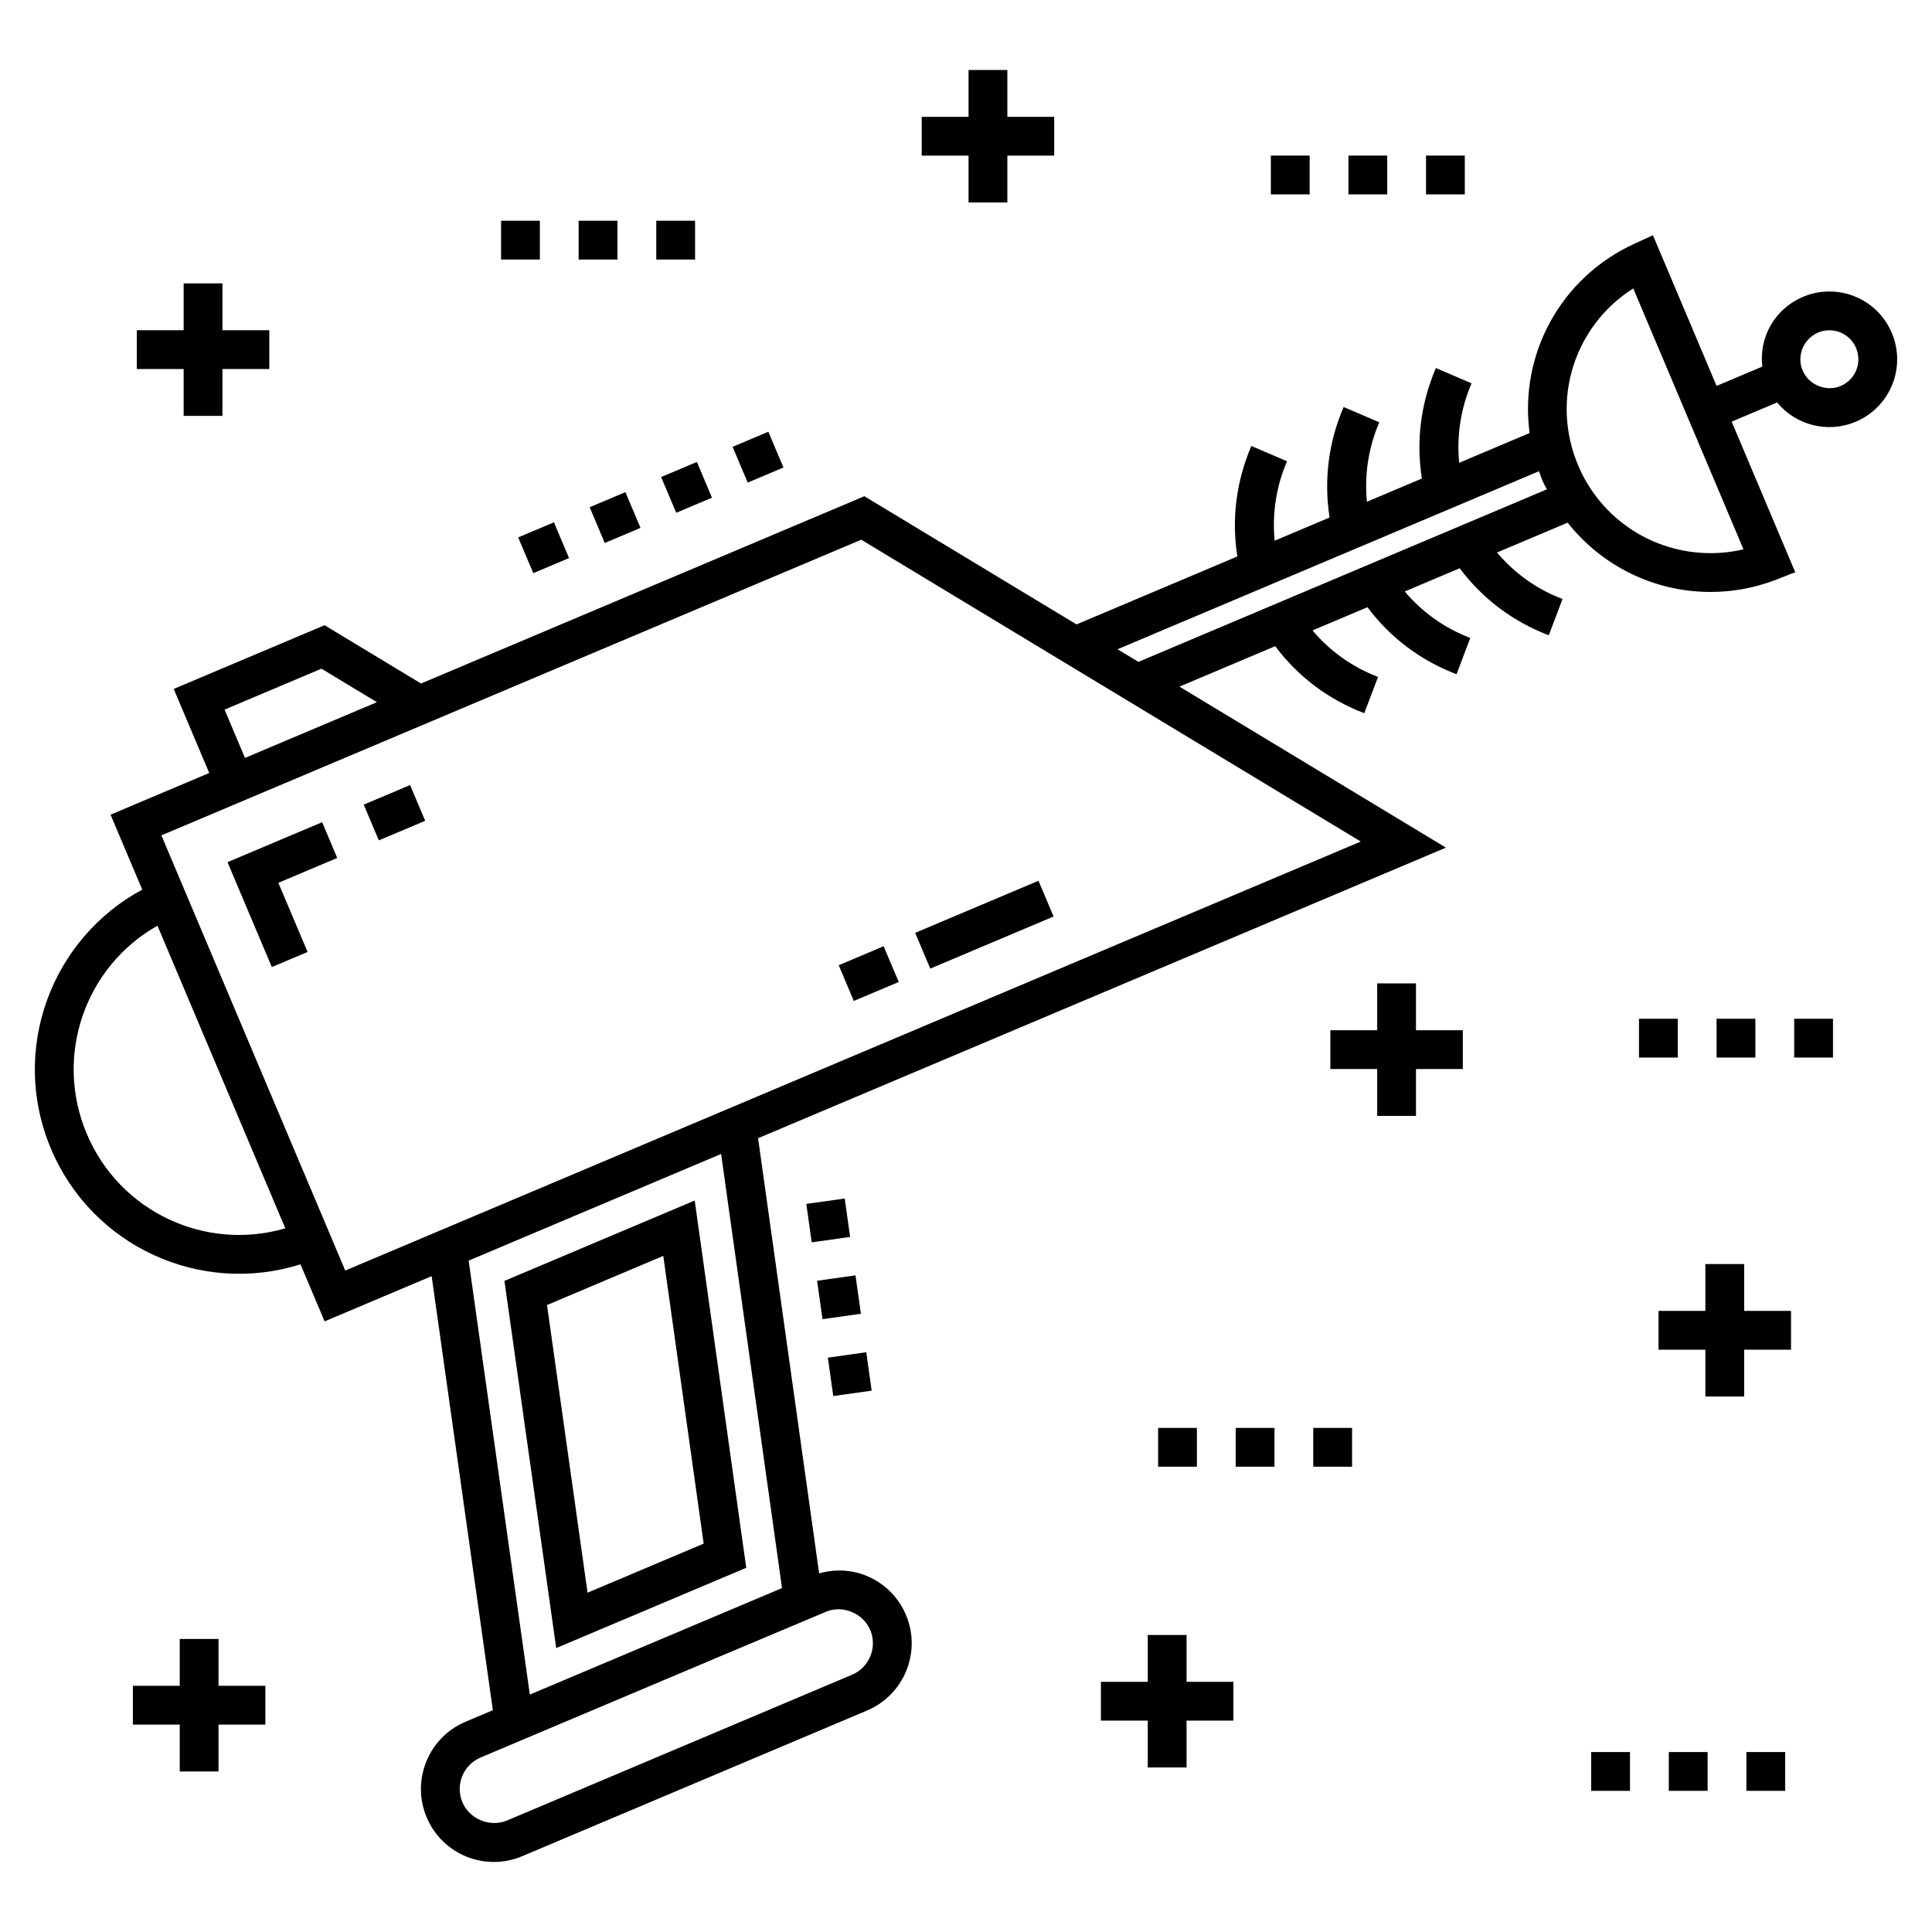 <?xml version="1.0" encoding="UTF-8"?>
<!-- Uploaded to: SVG Repo, www.svgrepo.com, Generator: SVG Repo Mixer Tools -->
<svg fill="#000000" width="800px" height="800px" version="1.1" viewBox="144 144 512 512" xmlns="http://www.w3.org/2000/svg">
 <g>
  <path d="m328.68 266.42 4 9.473-9.473 4-4-9.473z"/>
  <path d="m309.74 274.42 4 9.473-9.473 4-4-9.473z"/>
  <path d="m342.15 271.89-4-9.473 9.473-4 4 9.473z"/>
  <path d="m290.8 282.42 4 9.473-9.473 4-4-9.473z"/>
  <path d="m382.17 404.23-11.902 5.031-4-9.469 11.902-5.031z"/>
  <path d="m419.21 377.41 4 9.473-32.68 13.805-4-9.473z"/>
  <path d="m244.39 366.71-4-9.473 12.289-5.191 4 9.473z"/>
  <path d="m229.37 361.89-25.078 10.594 11.742 27.797 9.477-4-7.742-18.324 15.602-6.59z"/>
  <path d="m628.8 221.25c-10.258 0-19.004 8.746-17.773 19.906l-12.113 5.113-16.867-39.926-4.812 2.199c-19.891 9.09-30.633 29.629-27.875 50.219l-18.664 7.883c-0.688-7.129 0.383-14.305 3.281-21.055l-9.449-4.059c-4.019 9.367-5.281 19.41-3.715 29.289l-14.566 6.152c-0.684-7.129 0.383-14.305 3.277-21.059l-9.449-4.051c-4.019 9.367-5.277 19.406-3.715 29.285l-14.566 6.152c-0.688-7.133 0.383-14.309 3.281-21.055l-9.449-4.059c-4.019 9.363-5.277 19.402-3.715 29.289l-42.617 18.004-56.223-33.969-117.49 49.633-25.566-15.449-39.977 16.887 9.41 22.273-26.148 11.047 8.395 19.867c-23.938 12.863-35.301 42.359-24.168 68.715 10.941 25.902 39.684 38.93 66.109 30.574l6.387 15.121 28.371-11.984 16.219 115.03-7.254 3.066c-9.82 4.148-14.434 15.512-10.285 25.332 4.176 9.891 15.512 14.434 25.332 10.285l91.395-38.609c9.766-4.129 14.461-15.449 10.285-25.336-3.617-8.566-13.133-13.801-23.004-10.996l-16.184-115.32 182.29-77.008-70.617-42.672 25.375-10.719c6.012 8.047 14.094 14.145 23.605 17.758l3.648-9.613c-6.848-2.598-12.734-6.832-17.371-12.32l14.566-6.152c6.012 8.047 14.094 14.148 23.605 17.758l3.648-9.613c-6.848-2.598-12.734-6.832-17.375-12.316l14.566-6.152c6.012 8.051 14.098 14.148 23.609 17.758l3.644-9.613c-6.844-2.594-12.73-6.832-17.371-12.316l18.723-7.91c9.023 11.402 22.816 18.359 37.859 18.359h0.004c11.812 0 19.273-4.207 22.461-5.215l-16.859-39.914 12.047-5.086c5 6.062 13.441 8.23 20.836 5.109 9.141-3.863 13.426-14.391 9.559-23.539-2.816-6.676-9.312-10.98-16.551-10.98zm-265.7 349.8c4.434-1.719 9.68 0.57 11.516 4.914 1.949 4.613-0.25 9.938-4.816 11.859l-91.395 38.613c-4.555 1.906-9.969-0.336-11.863-4.816-1.941-4.598 0.219-9.918 4.816-11.859 194.57-82.168 3.906-1.648 91.742-38.711zm-78.688 22.035-16.215-115.01 66.902-28.262 16.145 115.04zm-80.898-261.03 25.672-10.848 14.695 8.879-34.961 14.77zm-36.516 112.43c-8.727-20.645-0.488-44.289 18.727-55.168l33.883 80.203c-21.137 6.172-43.863-4.324-52.609-25.035zm68.496 36.223-48.723-115.33c87.547-36.984 131.56-55.578 185.47-78.352l132.38 79.992zm270.76-186.89-60.559 25.582-5.535-3.344 64.055-27.059 47.637-20.121c0.297 0.824 0.559 1.652 0.902 2.473 0.344 0.812 0.809 1.539 1.191 2.328zm91.059-3.227h-0.004c-15.344-0.004-29.117-9.129-35.078-23.246-7.371-17.445-0.949-37.07 14.598-46.914l29.211 69.141c-2.856 0.676-5.777 1.02-8.727 1.02zm34.48-44.301c-3.848 1.625-8.461-0.289-10.066-4.086-2.152-5.094 1.633-10.672 7.07-10.672 3.098 0 5.875 1.844 7.082 4.695 1.656 3.91-0.172 8.41-4.086 10.062z"/>
  <path d="m370.72 481.98 1.43 10.184-10.18 1.43-1.43-10.184z"/>
  <path d="m359.11 473.23-1.43-10.18 10.18-1.43 1.43 10.18z"/>
  <path d="m373.57 502.36 1.43 10.18-10.18 1.43-1.43-10.18z"/>
  <path d="m277.68 483.45 13.719 97.305 50.363-21.273-13.66-97.332zm22.031 82.629-10.746-76.234 30.809-13.02 10.703 76.254z"/>
  <path d="m492.03 522.41h10.281v10.281h-10.281z"/>
  <path d="m450.91 522.41h10.281v10.281h-10.281z"/>
  <path d="m471.47 522.41h10.281v10.281h-10.281z"/>
  <path d="m606.81 608.31h10.281v10.281h-10.281z"/>
  <path d="m565.68 608.31h10.281v10.281h-10.281z"/>
  <path d="m586.25 608.31h10.281v10.281h-10.281z"/>
  <path d="m598.91 413.98h10.281v10.281h-10.281z"/>
  <path d="m619.48 413.98h10.281v10.281h-10.281z"/>
  <path d="m578.35 413.98h10.281v10.281h-10.281z"/>
  <path d="m501.35 185.23h10.281v10.281h-10.281z"/>
  <path d="m480.79 185.23h10.281v10.281h-10.281z"/>
  <path d="m521.91 185.23h10.281v10.281h-10.281z"/>
  <path d="m276.79 202.5h10.281v10.281h-10.281z"/>
  <path d="m317.92 202.5h10.281v10.281h-10.281z"/>
  <path d="m297.35 202.5h10.281v10.281h-10.281z"/>
  <path d="m448.17 589.7h-12.414v10.281h12.414v12.418h10.285v-12.418h12.41v-10.281h-12.41v-12.414h-10.285z"/>
  <path d="m595.94 491.4h-12.414v10.285h12.414v12.41h10.285v-12.41h12.414v-10.285h-12.414v-12.414h-10.285z"/>
  <path d="m508.97 404.61v12.414h-12.418v10.281h12.418v12.418h10.281v-12.418h12.414v-10.281h-12.414v-12.414z"/>
  <path d="m202.95 254.21v-12.414h12.414v-10.281h-12.414v-12.418h-10.281v12.418h-12.414v10.281h12.414v12.414z"/>
  <path d="m410.96 197.66v-12.414h12.414v-10.281h-12.414v-12.418h-10.285v12.418h-12.414v10.281h12.414v12.414z"/>
  <path d="m191.63 578.34v12.414h-12.414v10.281h12.414v12.418h10.281v-12.418h12.414v-10.281h-12.414v-12.414z"/>
 </g>
</svg>